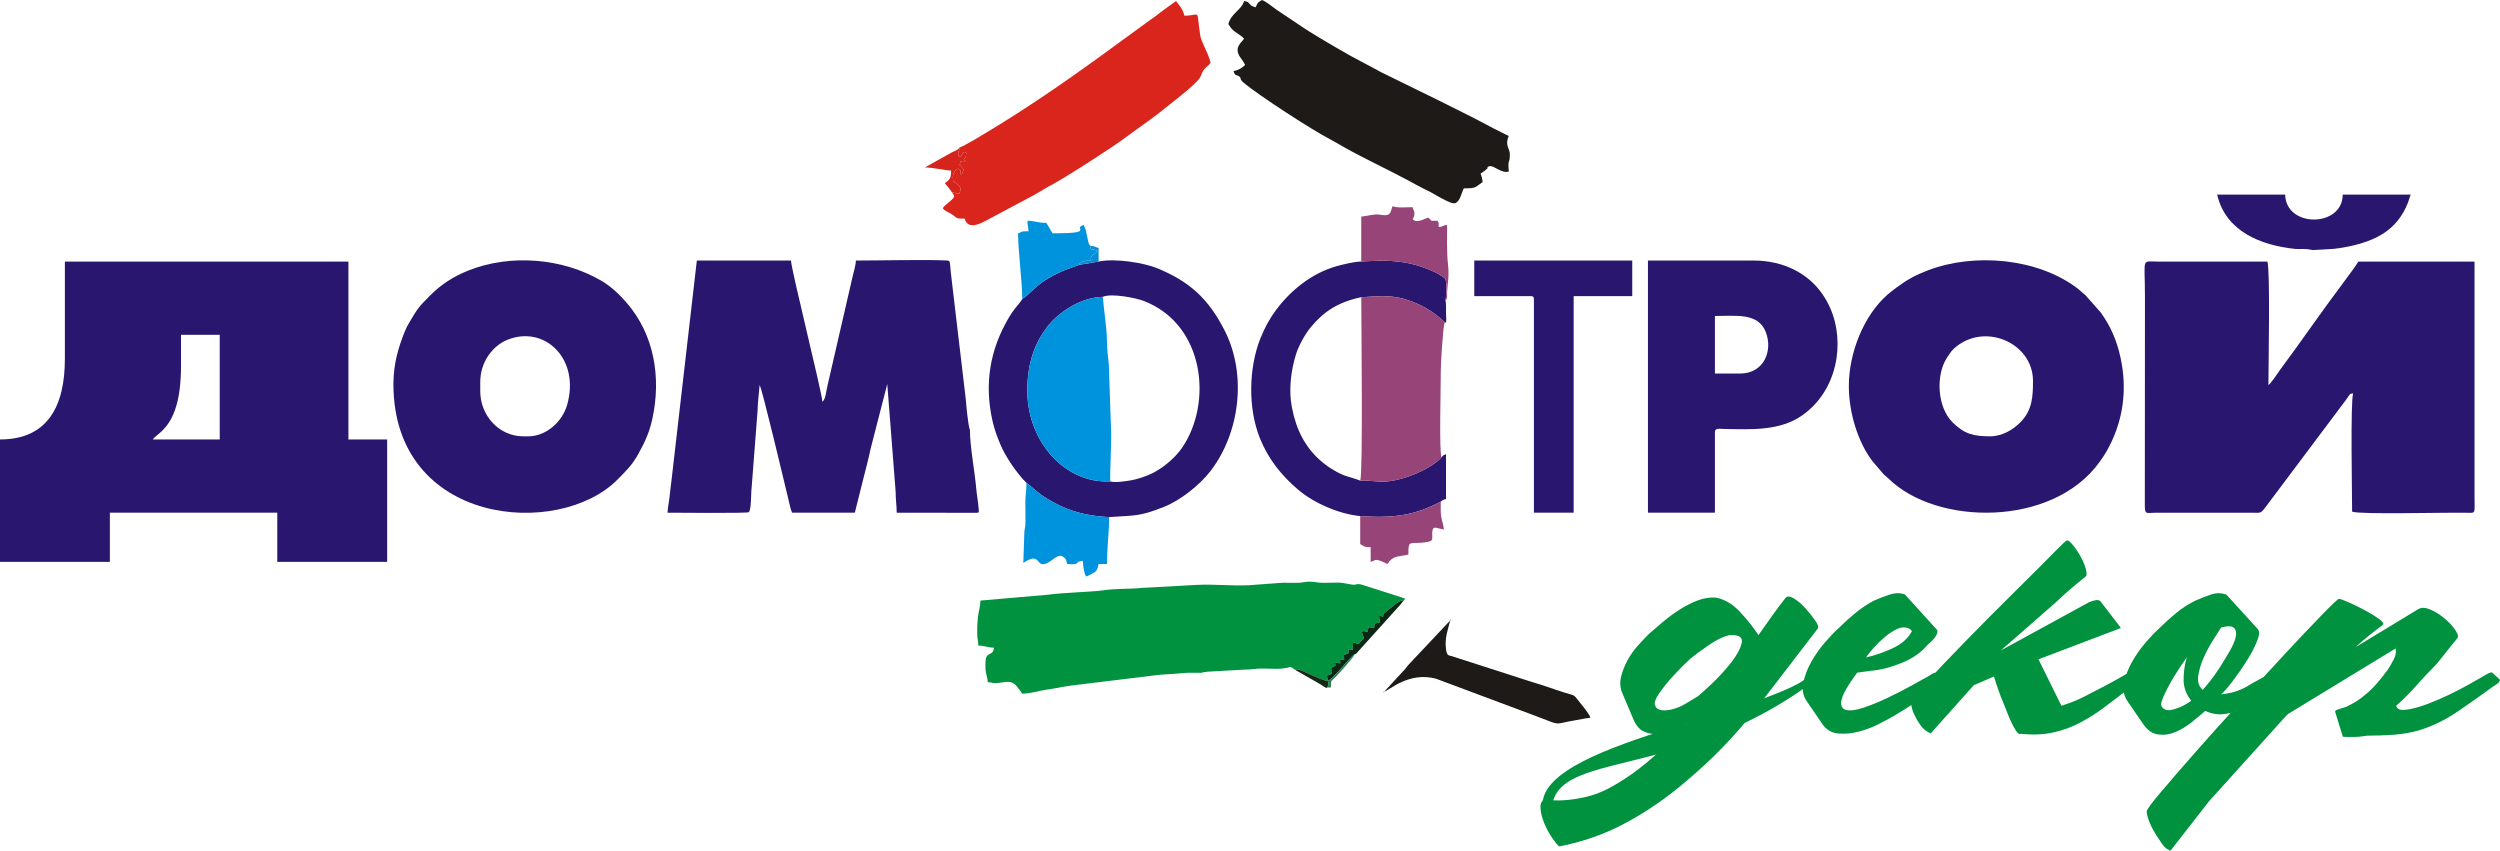 <?xml version="1.0" encoding="UTF-8"?> <svg xmlns="http://www.w3.org/2000/svg" xmlns:xlink="http://www.w3.org/1999/xlink" xmlns:xodm="http://www.corel.com/coreldraw/odm/2003" xml:space="preserve" width="94.619mm" height="32.192mm" version="1.1" style="shape-rendering:geometricPrecision; text-rendering:geometricPrecision; image-rendering:optimizeQuality; fill-rule:evenodd; clip-rule:evenodd" viewBox="0 0 9461.9 3219.2"> <defs> <style type="text/css"> .fil15 {fill:none} .fil1 {fill:#00923F} .fil14 {fill:#00923F} .fil5 {fill:#0093DD} .fil9 {fill:#098CD4} .fil6 {fill:#0C2715} .fil8 {fill:#172816} .fil2 {fill:#1E1A17} .fil10 {fill:#287F4D} .fil0 {fill:#29166F} .fil12 {fill:#5B5957} .fil11 {fill:#94938F} .fil4 {fill:#974478} .fil7 {fill:#D4241C} .fil3 {fill:#DA251C} .fil13 {fill:#00923F;fill-rule:nonzero} </style> </defs> <g id="Слой_x0020_1">  <g id="_2059075802192"> <path class="fil0" d="M685.09 1382.07l0 -114.84 146.52 0 0 396 -253.45 0c12.11,-18.08 56.13,-33.85 83.72,-110.32 17.01,-47.16 23.21,-105.77 23.21,-170.84zm-439.57 -23.76c0,176.22 -63.3,304.92 -245.52,304.92l0 463.33 415.8 0 0 -186.12 633.61 0 0 186.12 415.81 0 0 -463.33 -146.53 0 0 -673.21 -1073.17 0 0 368.29z"></path> <path class="fil0" d="M8597.26 1888.96l281.73 -375.66c21.17,-29.13 10.97,-20.48 27.16,-24.31 -10.73,29.53 -3.94,385.38 -3.94,447.48 27.48,11.36 346,2.7 431.88,4.2 37.33,0.65 31.49,5.68 31.44,-59.64l0 -891.01 -439.56 0c-6.42,9.59 -11.98,18.57 -19.18,28.34l-43.62 59.34c-76.06,100.63 -155.47,217.24 -233.12,321.29 -10.16,13.62 -33.44,50.81 -44.64,58.32 0,-64.13 7.24,-438.45 -3.96,-467.27l-415.83 -0.04c-62.5,-0.37 -47.5,-16.85 -47.5,134.67l-0.46 792.46c0.22,31.02 7.68,23.82 39.99,23.38l364.46 -0.01c42.41,0.47 30.6,7.36 75.15,-51.54zm526.71 -1152.38l-257.41 0c0,124.5 -214.96,127.05 -217.79,0l-257.41 0c32.53,139.6 165.11,191.56 293.61,205.35 11.65,1.26 23.5,0.32 35.22,0.43 19.51,0.17 21.26,3.25 35.83,4.02l67 -3.87c18.23,-0.91 44.43,-5.23 62.39,-8.89 107.94,-22.04 187.88,-63.34 228.46,-167.54 4.21,-10.79 6.16,-21.28 10.1,-29.5z"></path> <path class="fil0" d="M3670.95 1627.59c-7.33,-18.98 -13.85,-94.41 -15.93,-118.69l-56.53 -478.08c-1,-7.59 -1.22,-18.49 -2.51,-29.16 -1.97,-16.25 -2.27,-15.35 -19.55,-16.1 -78.44,-3.43 -250.67,0.5 -337.11,0.5 -0.4,18.31 -9.11,45.28 -13.55,65.65l-93.41 405.56c-5.9,24.11 -7.55,54.45 -19.76,63.4 -0.72,-32.47 -118.8,-502.75 -118.8,-534.61l-356.4 0 -96.19 834.43c-2.23,17.81 -5.1,38.53 -7.14,60.19 -1.63,17.35 -7.17,42.45 -7.56,59.75 21.81,0 299.75,2.69 307.06,-1.83 10.54,-6.5 8.43,-75.51 11.42,-95.5l22.12 -286.75c0.85,-33.17 5.34,-68.43 7.89,-99.04 9.9,14.25 95.32,377.37 106.12,420.56 4.22,16.9 10.7,50.19 16.64,62.56l237.6 0 30.09 -120.38c10.82,-43.27 21.06,-80.23 30.3,-124.16l62.37 -242.54 31.69 407.91c0,32.55 3.95,49.79 3.95,79.17l289.64 0.37c24.8,-0.28 21.77,1.94 20.47,-16.42 -1.94,-27.46 -6.85,-49.54 -9.03,-75.14 -5.76,-67.62 -23.68,-157.7 -23.89,-221.65z"></path> <path class="fil0" d="M7532.03 1651.35c-61.34,0 -97.28,-8.26 -141.62,-52.43 -56.07,-55.86 -61.86,-162.36 -31.41,-227.51 6.78,-14.49 24.88,-41.92 35.52,-51.6 113.99,-103.73 299.87,-23.08 299.87,121.66 0,60.51 -2.94,110.49 -46.44,155.52 -28.53,29.54 -70.57,54.36 -115.92,54.36zm-534.61 -190.08c0,100.34 33.82,210.69 88.76,283.49l43.77 51.27c6.43,5.94 10.19,7.9 17.02,14.66 180.65,179.24 620.59,185.72 799.2,-62 8.99,-12.48 18.37,-26.14 25.27,-38.09 63.33,-109.65 81.82,-232.86 53.94,-358.56 -14.38,-64.86 -37.44,-117.91 -75.25,-170.27l-57.73 -65.03c-12.3,-9.36 -18.88,-17.24 -32.21,-27.19 -150.49,-112.39 -387.66,-133.72 -564.11,-66.19 -46.78,17.9 -79.58,35.96 -117.67,64.5 -12.13,9.09 -24.36,18.15 -35.43,27.92 -89.78,79.3 -145.56,220.1 -145.56,345.49z"></path> <path class="fil0" d="M1999.83 1651.35l-19.8 0c-91.55,0 -162.37,-79.24 -162.37,-170.28l0 -35.64c0,-75.9 47.48,-136.8 102.24,-159.13 140.96,-57.48 276.82,71.63 226.5,246.3 -18.87,65.51 -80.75,118.75 -146.57,118.75zm-510.85 -198c0,535.38 625.51,586.93 848.46,361.37 32.75,-33.13 55.91,-55.08 79.56,-98.64 23.86,-43.97 39.98,-76.41 51.83,-130.33 34.5,-156.85 7.15,-320.29 -97.64,-440.4 -26.87,-30.8 -57.17,-60.23 -92.87,-81.37 -148.49,-87.91 -347.34,-103.53 -505.95,-40.05 -56.33,22.53 -102.19,52.16 -143.8,93.81 -43.27,43.3 -46.12,46.72 -77.92,100.28 -9.34,15.72 -12.54,21.13 -19.84,39.56 -22.44,56.73 -41.83,118.81 -41.83,195.77z"></path> <path class="fil1" d="M4900.51 2534.45c13.08,-5.54 40.5,10.47 61.57,19.35 15.64,6.6 45.88,21.7 63.37,23.38l-3.41 -19.84 17.29 -7.08 -1.27 -23.73c14.37,-5.56 4.74,2.1 16.33,-7.94l-1.44 -10.64 19.87 2.6 -1.13 -15.44 15.59 3.18 -0.65 -19.29 12.42 -4.64c0.77,-0.37 2.09,-1.26 2.72,-1.59 0.62,-0.33 1.82,-1.03 2.63,-1.69l-1.3 -13.8 16.79 2.71 1.12 -28.28 21.1 5.35c6.39,-8.38 12.67,-14.63 20.28,-21.64l-8.63 -24.9c9.94,-3.85 9.77,-1.13 21.97,1l4 -17.99 21.09 2.96c1.84,-21.58 1.34,-15.37 21.66,-20.77l-3.06 -28.19 14.95 7.69c2.08,-11.47 0.21,-8.39 5.02,-14.49 5.11,-6.48 -0.13,0.6 6.54,-5.45 0.63,-0.56 1.56,-1.31 2.18,-1.88 0.61,-0.55 1.43,-1.42 2.02,-1.99 7.88,-7.35 1.72,-3.27 10.23,-8.51l5.12 -2.55c4.63,-3.02 22.21,-25.53 48.91,-29.49 6.61,-8.42 5.24,-3.29 -7.83,-9.29l-147.5 -47.18c-28.17,-9.03 -21.98,2 -44.82,-2.26 -55.89,-10.44 -36.96,-6.56 -104.86,-6.28 -24.42,0.1 -31.19,-3.99 -51.42,-4.34 -21.41,-0.38 -25.08,4.13 -47.33,4.41 -18.47,0.23 -37.29,-0.55 -55.76,-0.32l-103.38 7.5c-65.34,7.33 -152.71,-3.14 -221.21,0.56l-206.49 11.31c-51.25,5.52 -91.35,0.85 -156.12,10.21 -32.49,4.69 -147.73,8.02 -201.96,15.84l-255.14 22.06c-0.83,37.22 -13.08,43.34 -12.04,126.88 0.27,21.59 4.12,23.63 4.12,43.4 23.87,0 35.54,7.92 59.4,7.92 -2.81,33.77 -29.94,12.88 -31.99,51.18 -2.78,51.57 7.68,54.51 8.23,79.5 16.74,0.38 19.95,5.35 38.36,3.04 35.55,-4.46 53.4,-10.6 72.16,13.17 8.04,10.18 12.94,16.56 20.16,27.36 30.77,-0.69 66.23,-11.54 91.67,-15.26 14.72,-2.15 17.63,-2.25 30.74,-4.9 16.69,-3.38 45.87,-8.36 60.84,-10.44l324.7 -39.63c19.68,-2.53 49.16,-3.71 66.4,-4.88 25.41,-1.72 38.63,-4.34 67.29,-4.17 67.38,0.39 11.01,1.87 59.11,-3.97l138.72 -7.9c29.23,0.26 41.21,-4 67.25,-4.03 48.34,-0.07 62.08,4.21 102.2,-4.07 1.2,-0.25 -0.2,-9.23 22.62,8.17z"></path> <path class="fil0" d="M6585.57 1413.75l-95.04 0 0 -217.8c80.81,0 163.75,-13.13 192.57,60.87 27.34,70.2 -6.17,156.93 -97.53,156.93zm-348.48 526.69l253.44 0 0 -304.93c0,-16.7 17.87,-12.3 35.5,-12.02 99.76,1.65 208.9,8.39 293.84,-50.69 133.67,-92.95 165.8,-275.46 106.27,-408.53 -7.79,-17.41 -16.23,-32.55 -26.86,-48.38 -53.19,-79.23 -146.85,-129.83 -262.22,-129.83l-399.97 0 0 954.38z"></path> <path class="fil0" d="M4173.9 1123.46c33.98,-14.99 127.98,5.31 152.84,14.69 233.34,88.01 264.3,387.92 145.84,558.44 -27.33,39.34 -79.04,82.12 -124.94,100.79 -20.59,8.37 -42.65,16.15 -66.68,20.44 -18.44,3.28 -65.43,10.42 -79.34,3.89 -168.73,9.33 -310.32,-146.7 -313.38,-336.62 -1.75,-108.97 28.58,-187.27 76.27,-249.21 37.71,-48.98 121.12,-110.23 209.39,-112.42zm-15.84 -133.61l-75.22 12.74c-2.56,2.03 -50.69,18.15 -60.03,22.35 -100.68,45.25 -104.32,71.25 -153.84,107.12 -7.53,12.22 -16.6,21.82 -26.05,33.88 -9.99,12.74 -15.81,21.04 -24.2,35.2 -69.64,117.49 -94.63,246.24 -62.94,389.16 8.6,38.76 17.44,60.04 30.58,92.18 18.25,44.67 63.54,110.97 98.46,144.97 22.4,16.56 37.56,32.71 60.56,48.53 21.99,15.12 44.97,27.6 70.67,39.86 52.23,24.91 116.27,38.31 181.61,41.21 97.22,-7.35 110.85,-0.35 207.65,-38.65 62.01,-24.54 134.04,-81.69 174.86,-134.02 111.48,-142.91 140.27,-364.09 55.75,-531.68 -62.17,-123.24 -135.02,-188.66 -259.99,-238.99 -45.1,-18.16 -154.1,-37.38 -217.87,-23.86z"></path> <path class="fil2" d="M4752.07 27.73c-29.07,-6.77 -18.28,-21.66 -43.57,-23.76 -8.94,33.52 -49.97,46.65 -59.39,87.12 9.83,14.68 10.45,18.08 25.92,29.51 10.72,7.93 27.29,17.49 33.47,25.93 -10.26,15.33 -42.3,34.74 -11.36,74.72 6.92,8.96 10.09,14.39 15.33,24.28 -11.43,12.05 -24.65,19.36 -43.57,23.76 5.62,21.04 10.76,11.36 21.83,20.57 9.32,7.75 -1.04,8.43 14.71,21.91 56.02,47.91 261.93,180.95 327.77,214.95 20.53,10.59 37.4,21.32 58.15,32.92 71.11,39.77 168.31,85.5 237.57,122.8 20.18,10.87 36.42,20.22 56.75,30.38 9.87,4.93 18.1,8.88 29.1,14.46 13.05,6.62 18.53,11.17 30.25,17.27 12.57,6.54 49.44,28.1 61.25,24.78 19.95,-5.62 24.47,-38.82 33.84,-56.51 49.17,0 41.14,-3.58 71.28,-23.76 -0.88,-10.54 -4.3,-24.14 -7.92,-31.68 51.25,-34.32 10.16,-19.12 31.68,-27.72 10.66,-4.26 25.92,7.39 35.66,11.87 15.8,7.27 24.38,11.15 39.58,7.93 -4.5,-54.13 3.96,-23.5 3.96,-67.32 0,-17.32 -19.92,-34.07 -3.96,-67.32 -19.26,-10.19 -37.8,-18.17 -58.05,-29.07 -126.04,-67.81 -296.03,-148.45 -425.11,-212.47l-116.08 -62.12c-20.46,-11.43 -38.16,-21.83 -57.93,-33.15l-57.26 -33.82c-19.88,-13.15 -36.49,-21.66 -56.22,-34.86l-109.09 -73.08c-11.9,-8.83 -42.55,-32.96 -54.84,-36.25 -19.63,13.16 -12.68,6.81 -23.75,27.73z"></path> <path class="fil3" d="M3631.39 558.38c4.55,16.86 -1.46,1.71 -4.17,18.35 -1.7,10.48 1.96,13.78 2.06,13.44 0.21,-0.67 1.18,2.7 2.09,3.83 16.4,-8.74 5.71,-15.15 18.93,-18.91 10.85,6.69 6.43,-5.63 4.85,18.93l-7.61 10.11c0.52,0.72 1.41,1.93 1.92,2.61 5.6,7.61 0.93,-1.72 4.5,5.91 -30.14,2.24 -13.38,-12.52 -22.57,13.03 6.72,-3.96 -1.21,-3.05 15.82,15.86 -7.17,19.63 -3.47,13.52 -11.01,18.95 3.21,-43.28 -36.15,-13.4 -29.08,19.55 3.31,15.37 -5.66,0.18 13.76,15.92 0.69,0.55 1.64,1.27 2.32,1.84 0.68,0.57 1.64,1.27 2.29,1.86 16.21,14.46 10.26,13.63 5.86,32.09 -2.87,0.52 3.64,1.38 -11.42,-0.09 -15.36,-1.48 -3.67,-4.81 -16.28,-3.02 5.25,10.05 4.38,2.62 7.92,15.86 -13.71,20.48 -32.02,26.33 -43.56,43.56 8.6,11.73 23.8,15.44 35.67,23.73 20.08,14.03 12.54,15.87 47.49,15.87 8.48,31.74 37.09,28.08 63.41,15.9 10.18,-4.72 21.55,-10.6 31.43,-16.1l162.79 -86.69c21.13,-11.63 39.21,-22.7 60.04,-35.01 6.65,-3.94 9.24,-4.64 15.56,-8.2 66.52,-37.49 163.4,-100.67 225.93,-142.35 21.47,-14.31 37.72,-26.05 57.99,-41.01l84.98 -61.54c10.81,-8.83 18.6,-12.82 29.59,-21.9 33.71,-27.86 138.74,-106.18 157.69,-135.35 8.09,-12.44 7.57,-20.82 15.86,-31.66 8.58,-11.2 17.96,-15.1 25.34,-26.14 -9.2,-39.5 -35.02,-76.87 -39.1,-103.45 -16.48,-107.13 4.27,-74.75 -59.9,-74.75 -6.58,-28.26 -22.69,-42.03 -31.68,-55.44 -17.15,11.48 -30.85,23.02 -48.32,34.84 -11.43,7.73 -14.12,11.07 -24.61,18.95 -9.82,7.37 -16.12,10.95 -25.51,18.05l-196.9 143.66c-130.51,94.4 -272.45,191.81 -410.3,274.8 -24.95,15.03 -92.47,56.92 -114.07,64.11z"></path> <path class="fil0" d="M5152.03 989.6c-28.3,1.17 -68.13,10.76 -93.42,17.88 -92.36,26.03 -172.04,89.64 -227.92,164.13 -25.07,33.41 -43.19,66.84 -59.44,106.88 -45.8,112.86 -48.39,266.89 -2.78,380.22 31.37,77.96 80.09,139.42 143.17,193.44 61.27,52.47 157.01,93.55 236.43,101.14 131.09,9.47 211.24,-4.9 304.93,-54.8 9.05,-6.98 8.04,-6.8 19.79,-9.53l0 -170.29c-11.9,6.3 -7.43,1.6 -17.01,11.89 -37.95,43.74 -143.07,88.01 -212.51,92.06 -32.02,1.86 -70.93,-6.12 -95.2,-3.56 -40.39,-16.16 -57.23,-12.5 -107.75,-44.12 -64.88,-40.62 -110.51,-98.84 -135.33,-173.55 -7.34,-22.13 -10.52,-34.91 -15.45,-59.79 -12.91,-65.17 -3.76,-138.36 15.48,-200.63 9.68,-31.34 33.41,-74.7 54.16,-100.27 48.67,-60.01 104.47,-97.59 192.85,-115.81 74.87,-4.09 118.12,-10.54 187.14,14.61 54.76,19.96 92.68,46.63 129.03,80.21 8.75,8.77 4.69,-23.46 4.64,-35.59 -0.08,-16.5 0.99,-31.65 -1.89,-47.58 3.96,-23.43 5.66,-61.27 -0.43,-80.82 -24.19,-24.17 -95.08,-50.53 -138.67,-59.27 -64.19,-12.88 -113.2,-10.09 -179.82,-6.85z"></path> <path class="fil0" d="M5579.72 1120.71l213.84 0c9.12,0 11.88,2.75 11.88,11.88l0 807.85 150.48 0 0 -819.73 221.76 0 0 -134.65 -597.96 0 0 134.65z"></path> <path class="fil4" d="M5152.03 1124.89c0,85.63 7.04,666.64 -3.96,694.17 24.27,-2.56 63.18,5.42 95.2,3.56 69.44,-4.05 174.56,-48.32 212.51,-92.06 -9.38,-21.03 -2.49,-263.15 -2.84,-324.78 -0.14,-25.59 8.26,-172.93 15.26,-186.07 -36.35,-33.58 -74.27,-60.25 -129.03,-80.21 -69.02,-25.15 -112.27,-18.7 -187.14,-14.61z"></path> <path class="fil5" d="M4201.62 1821.71c0,-59.79 3.82,-114.5 3.96,-178.28l-9.01 -264.24c-2.46,-18.04 -6.82,-63.75 -6.96,-84.11 -0.42,-59.05 -11.65,-116.64 -15.71,-171.62 -88.27,2.19 -171.68,63.44 -209.39,112.42 -47.69,61.94 -78.02,140.24 -76.27,249.21 3.06,189.92 144.65,345.95 313.38,336.62z"></path> <path class="fil2" d="M5239.15 2617.6c20.36,-5.43 91.73,-76.04 195.52,-48.99l377.58 141.19c16.5,6.63 29.03,10.87 45.86,17.51 45.13,17.82 33.35,10.57 103.47,-1.09 19.68,-3.27 40.3,-8.16 57.7,-9.61 -3.79,-14.2 -28.58,-44.06 -38.68,-56.36 -28.21,-34.38 -13.79,-24.64 -59.85,-39.15 -24.21,-7.63 -48.1,-16.03 -74.21,-24.79 -26.42,-8.86 -48.9,-14.97 -75.24,-23.76l-278.54 -89.75c-7.42,-2.67 -16.44,1 -19.77,-23.78 -6.24,-46.31 8.05,-78.06 15.65,-110.7l-155.51 165.26c-7.84,8.13 -7.88,9.59 -14.19,17.5l-79.79 86.52z"></path> <path class="fil5" d="M4197.66 1957.05c-65.34,-2.9 -129.38,-16.3 -181.61,-41.21 -25.7,-12.26 -48.68,-24.74 -70.67,-39.86 -23,-15.82 -38.16,-31.97 -60.56,-48.53 0,30.52 -4.07,46.84 -4.1,73.25 -0.04,26.1 1.04,53.54 0.26,79.46 -0.56,18.94 -3.18,18.11 -4.1,35.5l-3.95 114.86c69.95,-46.84 44.27,23.1 91.07,0.32 24.13,-11.75 43.92,-41.87 65.79,-18.58 9.57,10.19 3.15,9.05 9.46,22.22 56.17,4.68 23.02,-8.85 59.4,-11.88 0,21.62 4.24,44.96 11.89,59.4 7.14,-1.91 26.05,-11.85 31.71,-15.81 11.05,-7.72 12.31,-16.7 15.81,-31.71l31.68 0c0,-65.69 7.92,-114.76 7.92,-177.43z"></path> <path class="fil4" d="M5152.03 989.6c66.62,-3.24 115.63,-6.03 179.82,6.85 43.59,8.74 114.48,35.1 138.67,59.27 6.09,19.55 4.39,57.39 0.43,80.82 6.26,-6.72 3.26,-0.36 5.48,-12.12 0.89,-4.71 0.32,-14.06 0.52,-19.43 1.19,-30.9 8.93,-55.34 3.19,-106.47 -4.87,-43.3 -3.39,-97.58 -3.39,-147.1 -19.08,1.59 -12.59,6.33 -31.68,7.92 0,-16.09 1.33,-12.75 -3.96,-23.76 -38.16,0 -16.7,2 -35.64,-11.88 -11.63,2.71 -36.68,19.62 -53.45,10.21 -11.08,-6.22 -0.09,-5.19 1.25,-22.27 1.13,-14.2 -3.92,-13.5 -7.2,-27.54 -23.4,0 -58.53,4.05 -75.24,-3.96 -6.8,14.19 -4.01,23.02 -15.84,31.68 -14.56,6.99 -28.98,-1.69 -51.19,0.1 -15.77,1.28 -36.19,6.52 -51.77,7.82l0 169.86z"></path> <path class="fil5" d="M3868.97 1132.06c49.52,-35.87 53.16,-61.87 153.84,-107.12 9.34,-4.2 57.47,-20.32 60.03,-22.35 4.99,-9.02 -0.9,-3.74 17.33,-12.25 13.44,-6.28 6.87,-1.59 29.63,-3.77 -8.25,-18.37 18.96,-26.79 21.05,-33.64 0.55,-1.82 2.17,-1.6 3.17,-2.51l-7.61 -3.83c-1.41,-0.49 -2.36,-0.96 -3.88,-1.41l-15.13 -2.79c0,-0.24 -0.13,-1.43 -0.15,-1.72l-0.85 -10.05c-3.96,-7.46 -3.75,-3.91 -6.96,-12.58l-9.73 -46c-2.66,-8.68 -4.63,-10.06 -7.1,-20.62 -48.05,12.83 49.75,31.68 -118.79,31.68 -8.81,-13.15 -14.96,-26.45 -23.77,-39.6 -32.95,0 -44.4,-7.92 -71.27,-7.92 0,21.09 3.56,22.15 3.95,39.6 -36.24,0 -20.83,2.91 -39.59,7.92 0,66.64 15.83,181.97 15.83,248.96z"></path> <path class="fil4" d="M5148.07 1953.29l0 105.95c16.39,8.67 13.66,11.88 39.6,11.88l0 55.44c22.15,-5.91 11.88,-16.79 63.36,7.92 22.04,-32.91 37.81,-26 79.21,-35.64 0,-63.15 5.26,-35.21 74.63,-48.13 25.19,-4.68 12.26,-18.7 16.63,-43.1 3.61,-20.16 21.54,-5.63 43.38,-3.81 -1.36,-16.34 -7.44,-30.92 -10.38,-49.03 -2.91,-17.86 -1.5,-37.7 -1.5,-56.28 -93.69,49.9 -173.84,64.27 -304.93,54.8z"></path> <path class="fil6" d="M5103.1 2457.28l1.3 13.81c-0.81,0.65 -2.01,1.35 -2.63,1.68 -0.63,0.33 -1.95,1.22 -2.72,1.59l-12.42 4.64 0.65 19.29 -15.59 -3.18 1.13 15.44 -19.87 -2.6 1.44 10.65c-11.59,10.03 -1.96,2.37 -16.33,7.93l1.27 23.73 -17.29 7.08 3.41 19.84c19.44,-4.91 82.94,-90.28 102.82,-102.11 11.67,-0.74 -3.48,4.79 5.99,-2.74l157.39 -174.48c11.03,-10.85 13.83,-17.48 22.74,-26.98 -26.7,3.95 -44.28,26.46 -48.91,29.48l-5.12 2.55c-8.51,5.24 -2.35,1.16 -10.23,8.52 -0.59,0.56 -1.41,1.43 -2.02,1.98 -0.62,0.57 -1.55,1.32 -2.17,1.89 -6.68,6.04 -1.44,-1.04 -6.55,5.44 -4.81,6.11 -2.94,3.02 -5.02,14.5l-14.95 -7.7 3.06 28.19c-20.32,5.41 -19.82,-0.81 -21.66,20.77l-21.09 -2.96 -4 18c-12.2,-2.14 -12.03,-4.86 -21.97,-1.01l8.63 24.9c-7.61,7.01 -13.89,13.27 -20.28,21.64l-21.1 -5.35 -1.12 28.29 -16.79 -2.72z"></path> <path class="fil7" d="M3603.65 728.64c12.61,-1.79 0.92,1.54 16.28,3.02 15.06,1.47 8.55,0.61 11.42,0.09 4.4,-18.46 10.35,-17.63 -5.86,-32.09 -0.65,-0.59 -1.61,-1.29 -2.29,-1.86 -0.68,-0.57 -1.63,-1.29 -2.32,-1.84 -19.42,-15.74 -10.45,-0.55 -13.76,-15.92 -7.07,-32.95 32.29,-62.83 29.08,-19.55 7.54,-5.43 3.84,0.68 11.01,-18.95 -17.03,-18.91 -9.1,-19.82 -15.82,-15.86 9.19,-25.55 -7.57,-10.79 22.57,-13.03 -3.57,-7.63 1.1,1.7 -4.5,-5.91 -0.51,-0.68 -1.4,-1.89 -1.92,-2.61l7.61 -10.11c1.58,-24.56 6,-12.24 -4.85,-18.93 -13.22,3.76 -2.53,10.17 -18.93,18.91 -0.91,-1.13 -1.88,-4.5 -2.09,-3.83 -0.1,0.34 -3.76,-2.96 -2.06,-13.44 2.71,-16.64 8.72,-1.49 4.17,-18.35 -4.85,9.14 -17.94,12.83 -29.1,18.42l-101.6 56.82c32.76,0.73 81.55,11.88 99,11.88 0,29.97 -5.56,35.33 -23.76,47.52 4.94,7.37 6.92,8.31 12.34,15.16 5.59,7.08 8.66,11.63 15.38,20.46z"></path> <path class="fil8" d="M5024.24 2601.77c4.29,-11.72 3.32,-16.41 1.21,-24.59 -17.49,-1.68 -47.73,-16.78 -63.37,-23.38 -21.07,-8.88 -48.49,-24.89 -61.57,-19.35l94.43 54.12c14.57,8.05 23.37,18.58 29.3,13.2z"></path> <path class="fil9" d="M4082.84 1002.59l75.22 -12.74 0 -51.31c-17.17,-4.11 -9.75,-6.61 -31.66,-7.92l0.85 10.05c0.02,0.29 0.15,1.48 0.15,1.72l15.13 2.79c1.52,0.45 2.47,0.92 3.88,1.41l7.61 3.83c-1,0.91 -2.62,0.69 -3.17,2.51 -2.09,6.85 -29.3,15.27 -21.05,33.64 -22.76,2.18 -16.19,-2.51 -29.63,3.77 -18.23,8.51 -12.34,3.23 -17.33,12.25z"></path> <path class="fil10" d="M5025.45 2577.18c2.11,8.18 3.08,12.87 -1.21,24.59l12.95 0c0,-27.65 -0.35,-21.96 14.87,-36.61 10.97,-10.56 70.44,-75.92 76.21,-90.09 -19.88,11.83 -83.38,97.2 -102.82,102.11z"></path> <polygon class="fil11" points="5239.15,2617.6 5235.19,2617.6 5238.5,2622.23 "></polygon> <polygon class="fil12" points="5488.64,2348.32 5492.6,2348.32 5489.3,2343.7 "></polygon> <g> <path class="fil13" d="M6385.56 2736.23c-16.05,9.63 -34.12,18.87 -54.19,27.7 -20.07,8.83 -39.75,13.65 -59.01,14.46 -19.28,0.79 -36.94,-2.82 -53,-10.84 -16.05,-8.04 -28.9,-24.09 -38.54,-48.18l-40.95 -96.36c-8.03,-19.26 -9.63,-39.33 -4.82,-60.21 4.82,-20.87 12.85,-41.75 24.1,-62.63 11.23,-20.87 24.48,-39.75 39.74,-56.61 15.26,-16.85 29.31,-31.71 42.15,-44.56 14.46,-12.85 31.72,-27.7 51.79,-44.56 20.07,-16.87 41.35,-32.52 63.83,-46.97 22.48,-14.46 45.37,-26.09 68.65,-34.93 23.28,-8.83 46.17,-12.44 68.65,-10.84 33.72,6.42 64.64,24.89 92.74,55.4 28.1,30.51 50.99,59.42 68.65,86.72 16.06,-22.48 32.51,-45.77 49.38,-69.86 16.86,-24.09 34.93,-48.17 54.2,-72.26 6.42,-6.42 16.86,-5.21 31.31,3.61 14.45,8.84 28.91,21.28 43.35,37.34 14.46,16.06 26.91,31.71 37.35,46.97 10.43,15.26 13.24,25.3 8.42,30.11 -78.68,102.78 -156.17,203.55 -232.44,302.3 -76.28,98.76 -164.2,189.9 -263.76,273.4 -70.66,61.02 -145.73,113.21 -225.22,156.57 -79.49,43.35 -165.01,73.86 -256.53,91.53 -6.42,-4.81 -15.66,-16.06 -27.7,-33.72 -12.05,-17.67 -22.09,-36.54 -30.12,-56.61 -8.02,-20.07 -12.44,-38.95 -13.24,-56.6 -0.81,-17.67 6.01,-28.91 20.47,-33.73 6.42,3.21 15.66,5.22 27.7,6.02 12.05,0.8 24.49,0.8 37.34,0 12.85,-0.8 25.29,-2 37.34,-3.6 12.03,-1.61 21.27,-3.23 27.7,-4.83 38.54,-6.42 76.27,-19.66 113.2,-39.74 36.94,-20.08 72.67,-43.36 107.19,-69.86 34.53,-26.49 67.45,-55 98.77,-85.51 31.31,-30.51 59.82,-60.22 85.5,-89.12zm-103.57 -115.62c-16.06,22.48 -22.08,38.94 -18.07,49.38 4.02,10.44 12.45,16.46 25.3,18.07 12.84,1.6 27.7,0 44.56,-4.82 16.86,-4.82 31.71,-11.25 44.56,-19.28l48.18 -28.9c6.42,-4.82 22.88,-19.68 49.37,-44.56 26.5,-24.89 50.99,-51.39 73.47,-79.5 22.49,-28.09 36.54,-53.38 42.16,-75.87 5.62,-22.48 -8.43,-32.91 -42.16,-31.31 -4.81,0 -8.83,0.8 -12.04,2.41 -19.27,4.81 -42.96,16.86 -71.06,36.13 -28.1,19.27 -50.98,36.13 -68.65,50.59 -19.27,17.66 -39.34,37.73 -60.22,60.21 -20.88,22.49 -39.34,44.96 -55.4,67.45zm746.71 -74.68c-35.33,48.19 -54.99,82.71 -59.01,103.59 -4.02,20.87 1.61,33.31 16.86,37.33 15.26,4.02 37.33,1.21 66.24,-8.43 28.91,-9.64 59.42,-22.08 91.54,-37.34 32.12,-15.26 62.63,-30.91 91.52,-46.96 28.91,-16.07 50.59,-28.11 65.05,-36.14 16.05,-11.24 25.69,-14.86 28.9,-10.84 3.22,4.02 12.05,11.65 26.5,22.88 1.6,1.61 0,6.43 -4.82,14.45l-21.68 14.46c-24.09,19.27 -48.97,37.73 -74.67,55.4 -25.7,17.66 -52.19,34.52 -79.49,50.59 -16.06,9.63 -36.54,20.87 -61.43,33.72 -24.88,12.84 -50.98,22.88 -78.28,30.1 -27.3,7.23 -53.8,9.65 -79.49,7.23 -25.69,-2.4 -45.76,-14.85 -60.22,-37.33l-57.81 -84.31c-14.45,-20.88 -18.87,-44.56 -13.24,-71.05 5.61,-26.51 15.65,-52.6 30.1,-78.29 14.46,-25.69 31.32,-49.78 50.58,-72.27 19.28,-22.48 36.14,-40.14 50.59,-52.99 20.88,-20.88 42.56,-40.55 65.04,-59.02 22.48,-18.46 45.77,-34.12 69.85,-46.96 17.67,-8.03 37.34,-15.66 59.02,-22.89 21.68,-7.23 41.35,-7.62 59.01,-1.2l120.44 132.48c3.22,3.22 4.01,7.62 2.41,13.25 -1.61,5.62 -4.82,11.64 -9.63,18.07 -4.82,6.42 -10.05,12.04 -15.66,16.86 -5.62,4.81 -9.23,8.02 -10.84,9.63 -24.09,28.91 -56.61,51.79 -97.56,68.65 -40.95,16.86 -79.89,26.89 -116.82,30.1l-53 7.23zm207.15 -156.57c-1.6,-4.81 -6.42,-8.83 -14.44,-12.04 -12.85,-4.82 -26.91,-3.61 -42.15,3.62 -15.26,7.22 -30.51,17.26 -45.77,30.1 -15.26,12.86 -29.31,26.51 -42.16,40.95 -12.84,14.45 -22.47,26.5 -28.91,36.14 30.52,-6.43 63.44,-17.67 98.77,-33.72 35.33,-16.07 60.22,-37.74 74.66,-65.05zm337.23 72.27l334.82 -183.07c8.04,-3.21 16.46,-5.62 25.3,-7.23 8.83,-1.6 15.65,1.61 20.47,9.65l72.26 93.94 0 2.4 -310.73 118.03 86.72 175.84c35.32,-11.23 65.04,-23.28 89.12,-36.13 25.7,-12.85 50.58,-25.69 74.67,-38.54 24.09,-12.84 47.38,-25.7 69.86,-38.54 17.66,-11.24 28.1,-15.26 31.31,-12.05 3.21,3.21 12.05,11.25 26.5,24.09 0,1.61 -1.61,6.43 -4.82,14.45l-21.68 14.46c-33.72,25.69 -65.84,50.18 -96.35,73.47 -30.51,23.28 -62.22,43.75 -95.15,61.42 -32.91,17.66 -67.84,30.52 -104.77,38.54 -36.94,8.03 -77.89,9.64 -122.85,4.82 -4.82,3.21 -10.84,-0.81 -18.07,-12.05 -7.23,-11.23 -14.05,-24.09 -20.47,-38.54 -6.42,-14.44 -12.05,-28.09 -16.86,-40.95 -4.82,-12.84 -8.03,-20.87 -9.64,-24.08 -12.85,-30.51 -24.89,-64.23 -36.13,-101.17l-72.26 31.31 -2.42 0 -163.78 183.07c-1.62,1.6 -4.02,0.8 -7.23,-2.41 -16.07,-6.42 -31.72,-23.28 -46.98,-50.58 -15.25,-27.3 -22.07,-49.79 -20.47,-67.45 0,-6.42 19.27,-30.51 57.81,-72.26 38.54,-41.75 86.72,-92.33 144.53,-151.75 57.8,-59.42 120.83,-122.85 189.08,-190.3 68.25,-67.44 117.64,-116.82 148.14,-148.14 30.51,-31.31 47.37,-46.96 50.58,-46.96 4.83,0 12.46,6.42 22.89,19.26 10.44,12.85 20.07,27.3 28.9,43.37 8.84,16.05 15.26,31.7 19.28,46.96 4.01,15.26 3.61,24.49 -1.21,27.7 -49.77,40.15 -85.91,71.46 -108.4,93.94l-211.97 185.48zm833.44 166.21c17.67,-1.61 34.53,-4.83 50.58,-9.64 16.07,-4.82 31.32,-11.24 45.77,-19.27 12.84,-8.03 25.3,-15.25 37.33,-21.68 12.05,-6.43 23.7,-12.85 34.93,-19.27 17.67,-11.24 28.11,-15.26 31.32,-12.05 3.21,3.21 12.04,11.25 26.5,24.09 3.21,3.22 1.6,8.03 -4.82,14.45l-21.68 14.46c-17.67,14.45 -36.53,29.31 -56.6,44.56 -20.08,15.26 -40.96,28.1 -62.63,38.54 -21.68,10.44 -44.57,17.26 -68.66,20.47 -24.09,3.21 -48.17,-0.79 -72.26,-12.04 -14.45,12.85 -31.72,27.3 -51.79,43.36 -20.07,16.06 -40.94,28.5 -62.62,37.34 -21.69,8.83 -43.36,11.64 -65.04,8.42 -21.68,-3.21 -40.54,-16.86 -56.61,-40.94l-57.8 -84.31c-14.46,-20.88 -18.88,-44.56 -13.25,-71.05 5.62,-26.51 15.65,-52.6 30.11,-78.29 14.45,-25.69 31.31,-49.78 50.58,-72.27 19.27,-22.48 36.13,-40.14 50.59,-52.99 20.87,-20.88 42.55,-40.55 65.03,-59.02 22.49,-18.46 46.57,-34.12 72.26,-46.96 17.66,-8.03 36.94,-15.66 57.82,-22.89 20.87,-7.23 40.14,-7.62 57.8,-1.2l2.41 0 120.44 132.48c6.43,8.03 4.82,23.69 -4.82,46.97 -9.63,23.28 -22.88,48.17 -39.74,74.68 -16.87,26.49 -34.53,51.78 -52.99,75.87 -18.47,24.09 -32.52,40.14 -42.16,48.18zm-69.85 -16.86c4.82,-4.83 13.65,-15.26 26.49,-31.32 12.85,-16.06 25.7,-34.12 38.54,-54.2 12.86,-20.07 25.3,-40.55 37.35,-61.42 12.03,-20.88 19.66,-38.95 22.87,-54.19 3.22,-15.26 0.81,-26.51 -7.22,-33.73 -8.04,-7.23 -24.09,-7.63 -48.18,-1.2 -6.42,9.63 -16.45,25.28 -30.1,46.96 -13.66,21.68 -25.7,44.16 -36.14,67.45 -10.44,23.28 -17.26,46.16 -20.47,68.65 -3.21,22.48 2.4,40.14 16.86,53zm-43.36 40.94c-19.27,-24.08 -28.9,-50.59 -28.9,-79.49 0,-28.9 4.01,-57.01 12.04,-84.3 -16.06,22.48 -31.32,45.36 -45.77,68.64 -14.45,23.29 -27.3,46.98 -38.53,71.07 -3.22,6.42 -6.83,15.25 -10.84,26.49 -4.02,11.24 -2.02,20.07 6.01,26.5 9.64,8.02 23.29,9.23 40.95,3.61 17.67,-5.62 30.51,-10.84 38.54,-15.66 4.82,-3.21 9.64,-6.02 14.46,-8.43 4.82,-2.41 8.82,-5.22 12.04,-8.43zm621.47 -202.34l238.46 -144.52c11.24,-6.42 25.7,-6.03 43.36,1.2 17.66,7.23 34.92,17.67 51.79,31.31 16.86,13.65 30.51,27.7 40.95,42.16 10.43,14.45 14.85,24.89 13.24,31.31 0,1.61 -4.01,7.23 -12.05,16.86 -8.02,9.65 -16.86,20.48 -26.49,32.52 -9.63,12.05 -18.86,23.69 -27.7,34.93 -8.83,11.25 -14.86,18.47 -18.07,21.68 -25.68,25.69 -50.17,51.79 -73.47,78.28 -23.28,26.51 -48.57,51.79 -75.87,75.88 3.21,11.24 12.85,16.47 28.91,15.66 16.05,-0.8 35.73,-4.82 59.01,-12.05 23.28,-7.23 47.77,-16.46 73.47,-27.7 25.69,-11.23 50.18,-22.88 73.47,-34.93 23.28,-12.03 43.76,-23.28 61.42,-33.72 17.67,-10.43 29.7,-17.26 36.14,-20.47 17.66,-11.24 28.1,-15.26 31.31,-12.05 3.21,3.21 12.04,11.25 26.49,24.09 3.21,3.22 3.62,5.63 1.21,7.23 -2.41,1.61 -3.61,4.01 -3.61,7.22l-21.68 14.46c-41.76,30.51 -85.51,61.42 -131.28,92.73 -45.77,31.32 -93.54,55.01 -143.32,71.06 -32.12,9.64 -65.44,15.67 -99.96,18.07 -34.53,2.41 -68.66,3.62 -102.38,3.62 -1.6,0 -7.23,0.8 -16.86,2.4 -9.63,1.61 -20.07,2.41 -31.32,2.41 -11.24,0 -21.27,0 -30.1,0 -8.84,0 -13.26,-0.8 -13.26,-2.41l-28.9 -93.94c0,-3.21 6.83,-6.82 20.48,-10.84 13.65,-4.02 22.08,-6.83 25.29,-8.43 12.85,-6.42 24.49,-12.85 34.93,-19.27 10.44,-6.42 21.27,-14.46 32.51,-24.09 16.07,-12.84 31.32,-27.7 45.77,-44.56 14.45,-16.86 28.1,-34.12 40.95,-51.79 6.42,-9.63 13.64,-22.08 21.68,-37.33 8.03,-15.26 10.44,-29.31 7.22,-42.15l-407.08 248.09 -9.63 9.65 -289.05 320.35 -144.53 185.48c-3.22,1.61 -5.22,1.61 -6.03,0 -0.79,-1.6 -2,-2.4 -3.61,-2.4 -8.02,-3.22 -16.46,-11.25 -25.28,-24.09 -8.84,-12.85 -17.67,-26.5 -26.51,-40.96 -8.82,-14.44 -16.05,-29.3 -21.68,-44.56 -5.61,-15.25 -8.42,-26.89 -8.42,-34.93 0,-6.42 17.66,-30.5 52.99,-72.26 35.32,-41.75 79.09,-92.33 131.28,-151.75 52.19,-59.41 109.59,-123.25 172.22,-191.49 62.63,-68.25 120.85,-131.28 174.64,-189.1 53.8,-57.8 99.16,-105.57 136.09,-143.31 36.94,-37.75 57.02,-56.61 60.23,-56.61 4.81,0 17.26,4.42 37.33,13.25 20.07,8.82 40.54,18.87 61.42,30.1 20.88,11.25 38.54,22.09 53,32.53 14.45,10.43 19.26,18.06 14.45,22.87 -17.66,12.86 -34.93,26.1 -51.79,39.75 -16.86,13.65 -34.12,28.51 -51.78,44.56z"></path> <g> <path class="fil14" d="M5882.5 3139.3c-252.43,-279.26 643.13,-399.26 925.48,-553.04l202.54 -129.9c-614.15,575.44 -1223.37,321.85 -1128.02,682.94z"></path> </g> <path class="fil15" d="M5882.5 3139.3c-210.29,-337.42 662.12,-218.34 1128.02,-682.94"></path> </g> </g> </g> </svg> 